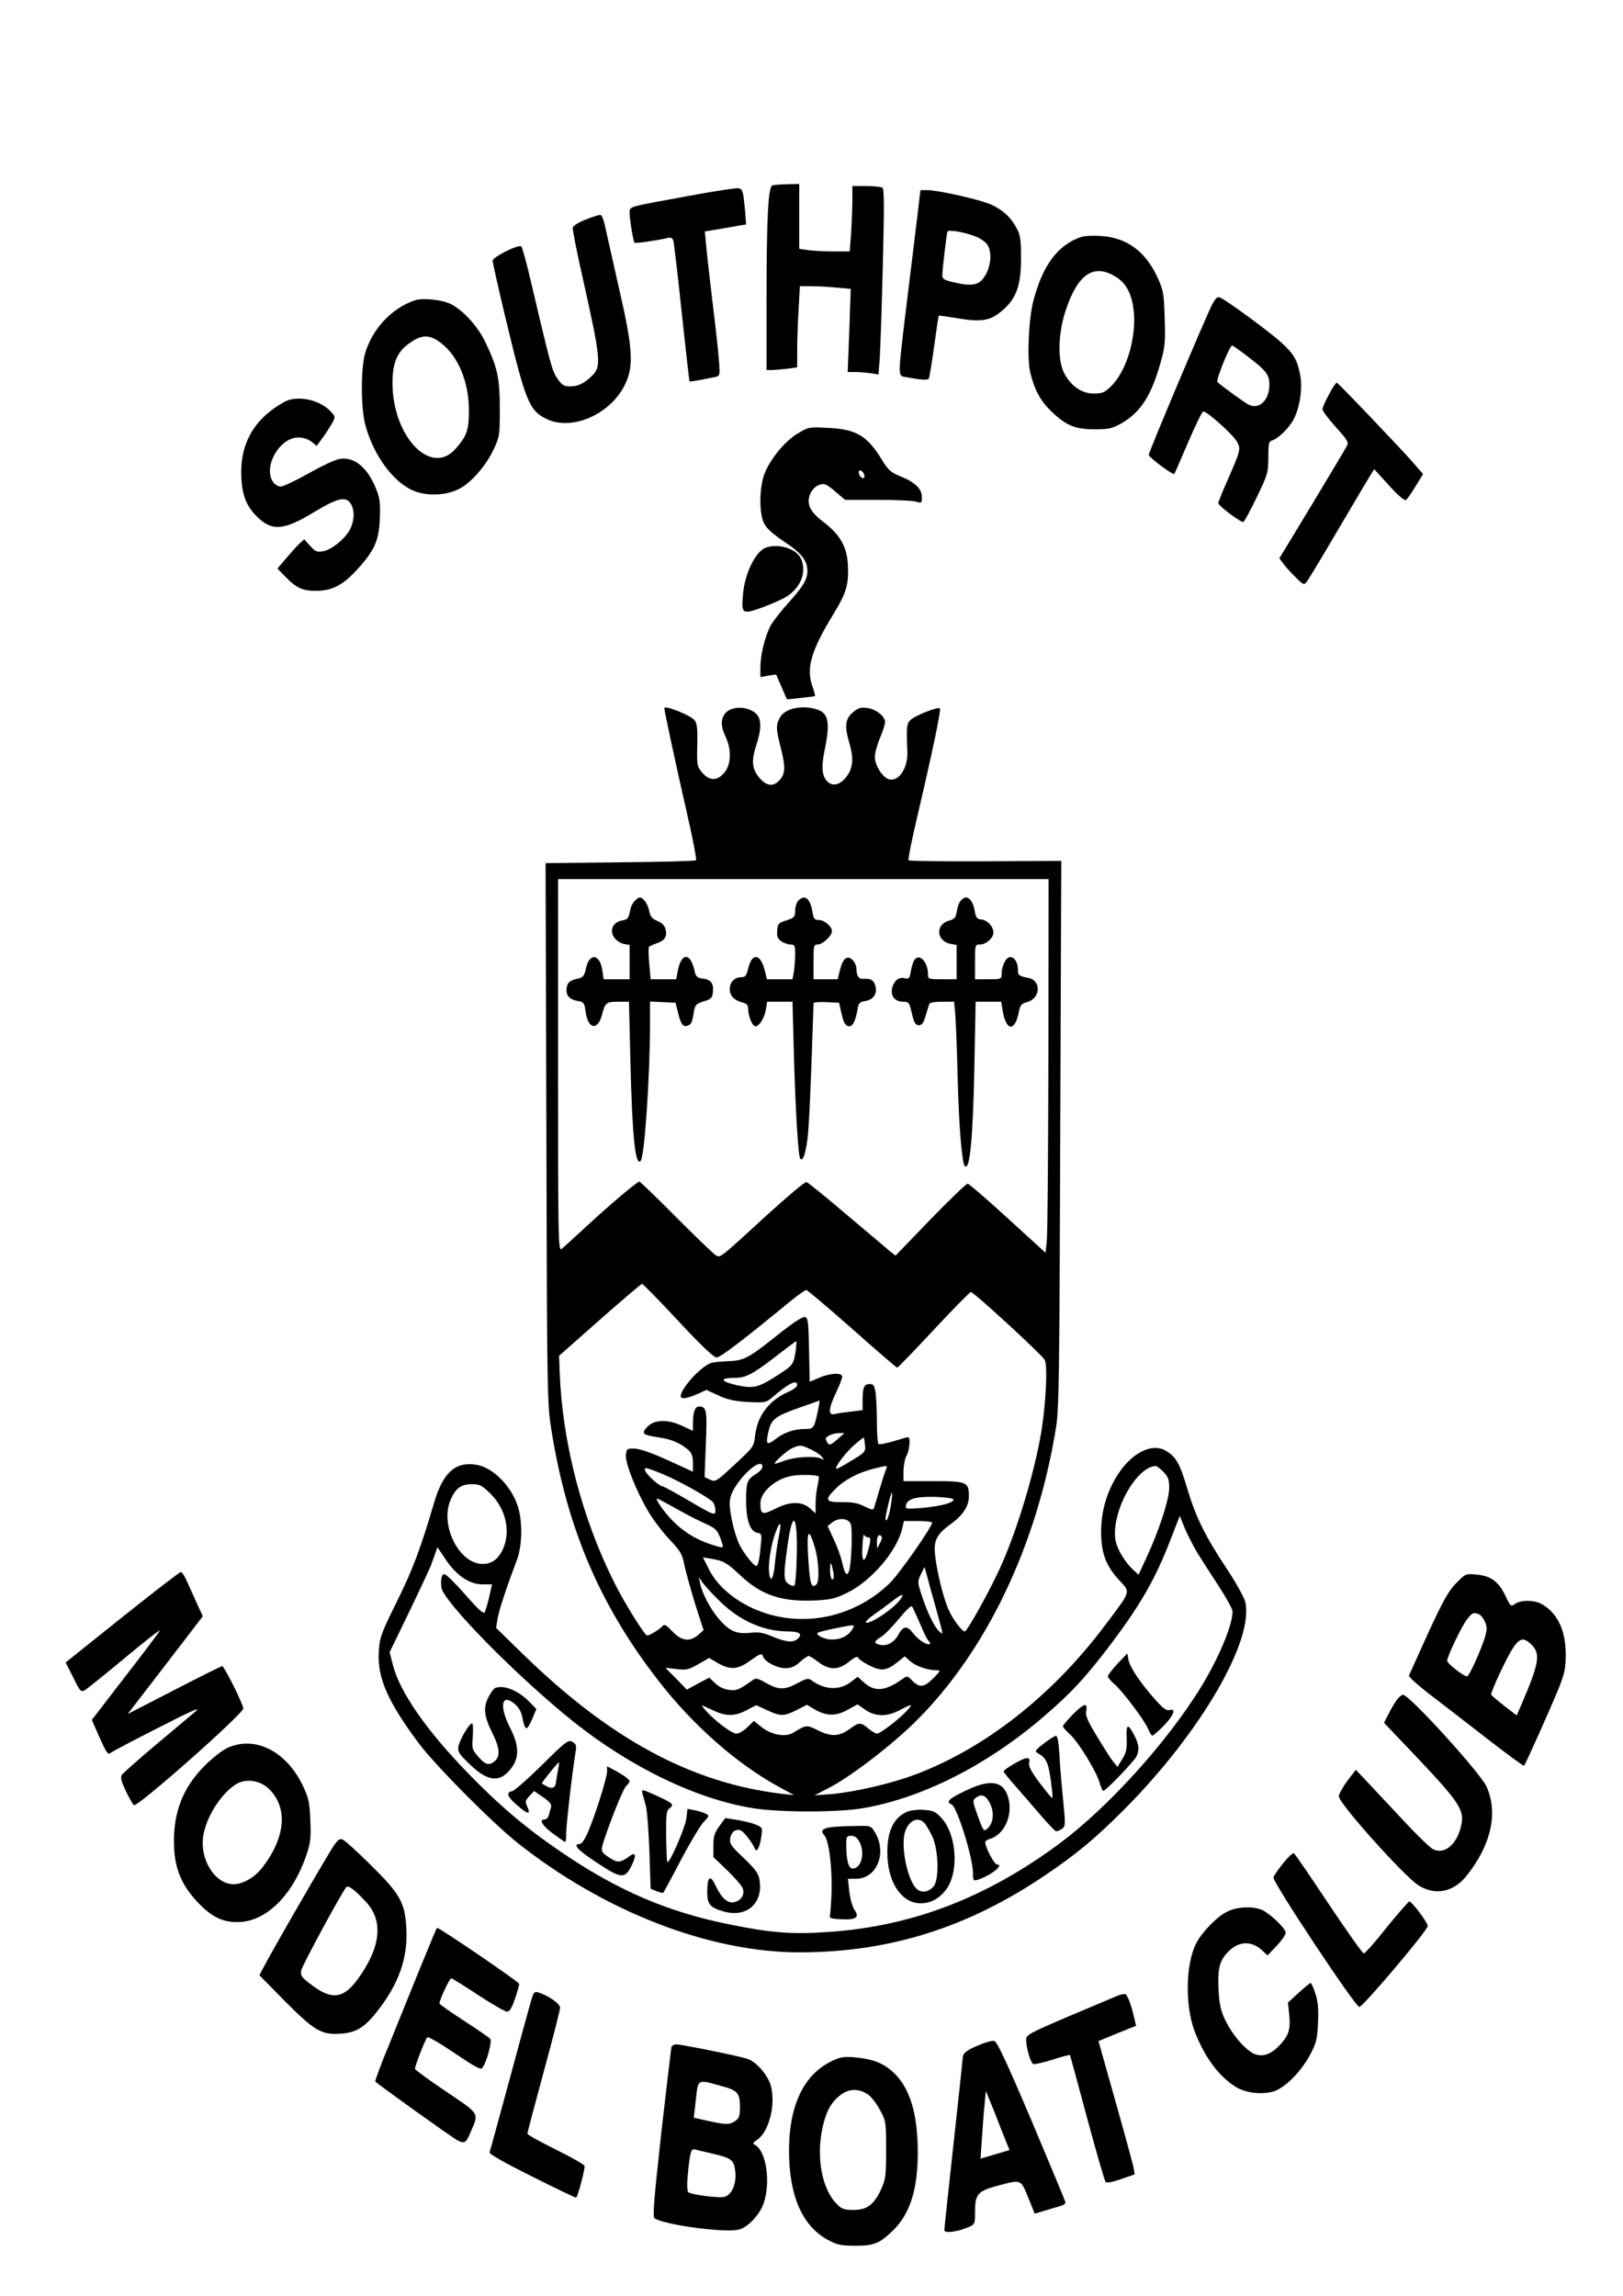 <?xml version="1.0" encoding="UTF-8" standalone="yes"?>
<svg version="1.0" xmlns="http://www.w3.org/2000/svg" width="210mm" height="297mm" viewBox="0 0 794 1123" preserveAspectRatio="xMidYMid meet">
  <g transform="translate(0,1123) scale(0.1,-0.1)" fill="#000000" stroke="none">
    <path d="M3779 10323 c-21 -5 -29 -156 -29 -580 l0 -323 23 0 c12 0 46 3 75 6
l52 7 0 86 c0 47 3 137 7 199 l6 112 56 0 c31 0 87 -3 124 -7 l69 -6 -7 -204
-8 -203 39 0 c22 0 55 -3 76 -6 l36 -6 6 83 c3 46 10 250 15 454 7 280 7 372
-2 377 -7 4 -42 8 -79 8 l-68 0 0 -68 c0 -38 -3 -110 -6 -160 l-7 -92 -77 0
c-43 0 -98 3 -124 6 l-46 7 0 158 0 159 -57 -1 c-32 -1 -65 -3 -74 -6z"/>
    <path d="M3465 10289 c-60 -11 -172 -31 -247 -45 -136 -26 -138 -27 -138 -53
0 -33 18 -142 24 -148 5 -5 111 11 163 23 15 4 23 0 27 -13 3 -10 22 -168 41
-352 20 -184 37 -336 38 -337 2 -2 58 8 126 22 23 5 24 7 18 82 -3 42 -17 169
-31 282 -13 113 -28 237 -31 276 l-7 72 68 11 c38 7 84 14 102 18 l32 5 -5 67
c-10 106 -12 111 -43 110 -15 -1 -76 -10 -137 -20z"/>
    <path d="M4486 10158 c-9 -79 -33 -270 -52 -426 -42 -349 -42 -339 -6 -346 76
-14 110 -17 116 -8 3 6 15 77 26 158 11 81 21 149 23 150 1 1 45 -5 98 -14
115 -19 158 -10 218 44 64 57 86 120 86 249 0 93 -3 116 -22 150 -28 53 -68
89 -126 115 -54 24 -259 70 -310 70 l-34 0 -17 -142z m303 -92 c15 -8 32 -21
38 -28 31 -40 21 -126 -21 -175 -26 -30 -63 -33 -148 -12 -38 9 -48 15 -48 32
0 26 20 198 25 214 4 13 107 -7 154 -31z"/>
    <path d="M2865 10156 c-33 -13 -61 -30 -63 -39 -2 -8 19 -116 47 -239 92 -412
95 -442 43 -490 -38 -36 -65 -48 -105 -48 -28 0 -39 7 -60 38 -26 37 -34 67
-132 484 -20 87 -41 160 -45 163 -16 10 -140 -53 -140 -70 0 -9 27 -130 60
-268 102 -425 118 -465 205 -507 123 -59 311 23 382 168 45 91 39 179 -30 477
-30 132 -60 266 -67 298 -6 31 -17 57 -23 56 -7 0 -39 -10 -72 -23z"/>
    <path d="M5290 10071 c-113 -37 -189 -138 -234 -311 -24 -89 -32 -282 -16
-351 20 -84 50 -140 103 -191 73 -70 117 -88 213 -88 69 0 85 4 130 29 93 54
145 133 190 291 23 81 26 103 22 223 -4 124 -6 136 -36 202 -60 128 -153 195
-282 201 -36 2 -76 0 -90 -5z m172 -197 c53 -34 80 -93 86 -184 7 -130 -41
-280 -113 -350 -31 -30 -43 -35 -84 -35 -58 0 -110 35 -144 98 -34 64 -31 194
6 307 60 182 139 234 249 164z"/>
    <path d="M5929 9738 c-33 -65 -309 -719 -309 -733 0 -12 118 -100 125 -93 2 2
32 71 67 153 35 81 68 150 74 152 15 5 146 -112 166 -148 19 -36 18 -41 -51
-198 -23 -52 -41 -98 -41 -102 0 -13 114 -98 123 -92 6 3 35 58 66 122 53 110
56 120 56 194 0 69 2 78 20 83 29 9 84 63 105 105 29 56 43 150 31 214 -14 74
-31 104 -94 161 -56 51 -270 208 -299 219 -13 5 -22 -4 -39 -37z m178 -254
c89 -68 103 -87 103 -137 0 -75 -51 -123 -102 -96 -20 10 -126 87 -152 110 -9
8 60 179 72 179 3 0 39 -25 79 -56z"/>
    <path d="M2030 9761 c-112 -37 -209 -139 -244 -260 -21 -73 -21 -262 0 -345
38 -148 135 -283 236 -326 64 -28 161 -24 223 8 58 29 131 112 168 190 31 65
32 71 32 202 0 150 -11 202 -70 325 -37 78 -107 155 -168 187 -44 22 -137 32
-177 19z m130 -211 c83 -65 134 -190 134 -330 0 -93 -10 -122 -65 -185 -121
-138 -310 60 -309 325 0 90 22 145 72 183 69 53 108 54 168 7z"/>
    <path d="M6502 9301 c-18 -32 -32 -65 -32 -73 0 -8 29 -47 65 -87 58 -64 64
-74 54 -93 -6 -12 -83 -140 -170 -285 l-160 -264 20 -27 c11 -15 38 -45 60
-66 39 -39 41 -39 55 -20 8 10 76 123 150 249 75 127 145 246 157 265 l22 35
72 -79 c41 -46 76 -76 83 -72 6 3 27 34 47 67 l37 60 -45 52 c-59 68 -367 391
-377 395 -4 1 -21 -24 -38 -57z"/>
    <path d="M1350 9239 c-113 -76 -170 -182 -170 -318 0 -101 21 -163 76 -217 74
-74 131 -70 282 22 111 67 152 77 176 43 21 -30 21 -81 0 -125 -22 -46 -89
-102 -132 -110 -31 -6 -39 -3 -65 26 l-29 32 -25 -23 c-14 -13 -43 -46 -65
-72 l-41 -48 39 -40 c53 -55 83 -69 150 -69 78 0 131 27 202 105 84 92 106
141 110 248 3 67 0 100 -14 135 -42 112 -109 170 -183 157 -21 -3 -89 -35
-152 -71 -63 -35 -124 -64 -136 -64 -12 0 -29 10 -37 22 -51 73 31 218 123
218 23 0 48 -8 64 -20 l26 -21 32 43 c17 24 37 56 46 72 14 26 13 30 -9 53
-34 37 -96 63 -154 63 -44 0 -61 -6 -114 -41z"/>
    <path d="M3900 9108 c-67 -41 -143 -138 -165 -210 -21 -71 -20 -184 3 -228 11
-24 44 -53 99 -90 85 -56 113 -92 113 -145 0 -39 -23 -77 -96 -157 -36 -40
-74 -90 -85 -110 -27 -52 -49 -143 -49 -201 l0 -49 38 7 39 6 26 -61 27 -61
67 7 c38 4 69 8 70 9 2 1 -4 23 -13 49 -31 90 -5 175 105 355 62 102 74 143
69 237 -4 89 -38 149 -120 211 -67 51 -84 89 -64 138 9 20 25 36 43 43 27 9
34 6 79 -32 l48 -41 161 0 c88 0 172 -4 188 -9 26 -8 27 -6 27 23 0 40 -33 72
-105 101 -47 19 -60 31 -90 80 -72 119 -127 151 -265 157 -93 5 -96 4 -150
-29z m328 -202 c3 -12 -1 -17 -10 -14 -7 3 -15 13 -16 22 -3 12 1 17 10 14 7
-3 15 -13 16 -22z"/>
    <path d="M3744 8550 c-49 -20 -101 -127 -109 -226 -9 -99 -5 -101 98 -64 48
18 101 42 119 54 69 46 96 124 65 186 -24 48 -114 74 -173 50z"/>
    <path d="M3250 7766 c0 -13 59 -288 106 -493 31 -134 53 -247 49 -251 -3 -4
-170 -8 -371 -10 l-365 -4 4 -1322 c3 -1292 4 -1324 25 -1454 77 -481 238
-857 526 -1227 169 -217 383 -405 591 -518 l70 -38 -55 6 c-447 52 -847 268
-1279 691 l-124 121 7 44 c6 40 43 152 95 289 25 67 28 183 6 256 -30 101
-121 195 -204 209 -103 17 -163 -37 -207 -184 -66 -225 -105 -329 -183 -486
-78 -158 -84 -175 -88 -245 -8 -126 44 -244 196 -448 82 -109 355 -384 481
-485 424 -337 941 -538 1385 -537 438 1 819 121 1198 377 154 104 244 179 387
322 376 378 640 834 591 1019 -7 23 -47 95 -91 161 -106 160 -151 252 -193
394 -36 122 -56 155 -110 184 -66 34 -161 -16 -228 -119 -53 -83 -80 -173 -82
-273 -1 -108 21 -170 85 -241 61 -66 65 -50 -68 -227 -257 -342 -590 -603
-934 -730 -116 -43 -300 -85 -406 -93 l-79 -6 71 37 c104 53 314 214 429 330
344 343 591 865 682 1437 14 90 16 266 20 1435 l5 1332 -370 -2 c-204 -1 -373
1 -377 5 -4 3 16 102 44 220 72 307 116 517 109 523 -9 9 -121 -35 -143 -56
-20 -19 -21 -34 -16 -155 4 -82 -44 -152 -93 -135 -31 12 -66 69 -66 108 0 18
11 60 25 93 14 33 25 68 25 78 0 28 -44 63 -87 69 -32 4 -45 0 -71 -22 -37
-31 -41 -68 -17 -149 21 -70 19 -117 -8 -157 -30 -45 -69 -59 -97 -34 -29 26
-33 70 -16 155 28 134 20 180 -35 199 -73 25 -161 6 -184 -40 -20 -37 -19 -53
6 -153 23 -90 21 -124 -11 -156 -28 -28 -58 -25 -91 11 -40 43 -45 85 -20 161
27 81 27 131 0 157 -43 40 -126 38 -154 -2 -20 -29 -18 -63 5 -112 29 -60 27
-136 -6 -174 -35 -42 -73 -42 -109 0 -25 30 -26 36 -24 135 2 86 -1 107 -15
123 -22 24 -146 73 -146 57z m1879 -1693 c-1 -472 -4 -883 -8 -915 l-6 -56
-185 169 c-102 93 -190 169 -196 169 -7 0 -89 -79 -183 -176 l-170 -176 -24
19 c-12 10 -107 90 -211 178 -103 88 -193 161 -201 163 -7 2 -91 -69 -187
-156 -236 -217 -234 -215 -255 -203 -10 5 -97 89 -193 185 -96 97 -178 176
-182 176 -11 0 -137 -106 -253 -213 -60 -56 -118 -108 -127 -116 -17 -13 -18
31 -18 898 l0 911 1200 0 1200 0 -1 -857z m-1812 -1303 c114 -123 175 -180
189 -180 18 0 130 85 363 277 36 29 70 53 75 53 6 0 107 -86 225 -190 118
-105 217 -190 220 -190 4 0 84 83 179 185 95 102 177 185 182 185 14 0 348
-307 361 -332 15 -27 6 -210 -16 -348 -34 -206 -124 -503 -209 -684 -56 -119
-155 -296 -166 -296 -14 0 -59 59 -80 108 -24 54 -56 180 -65 263 -9 72 7 104
75 153 60 43 90 88 90 137 0 70 -10 74 -174 74 l-146 0 0 50 c1 28 7 61 15 75
15 26 20 90 8 90 -5 0 -37 -9 -72 -20 -35 -10 -68 -17 -73 -14 -4 3 -8 49 -8
103 0 54 -3 119 -6 145 -6 39 -10 46 -29 46 -28 0 -35 -17 -35 -80 l0 -48 -57
-7 c-32 -3 -68 -9 -80 -12 -33 -7 -30 27 7 105 17 35 30 70 30 78 0 21 -60 18
-114 -6 l-45 -19 -3 157 c-3 140 -5 157 -21 160 -10 2 -55 -27 -110 -70 -161
-129 -183 -142 -257 -146 -36 -1 -75 -5 -87 -8 -29 -6 -88 -57 -125 -108 -49
-68 -34 -82 51 -46 l47 21 59 -27 c45 -21 81 -28 146 -32 83 -4 87 -3 120 25
78 67 119 87 119 58 0 -8 -19 -23 -43 -33 -95 -42 -152 -117 -163 -215 -6 -53
-8 -56 -100 -141 -89 -83 -94 -86 -120 -74 l-27 13 6 160 c7 167 4 185 -34
185 -19 0 -29 -28 -29 -82 l0 -37 -52 24 c-66 31 -126 32 -162 4 -14 -11 -26
-27 -26 -34 0 -13 10 -16 95 -30 46 -8 91 -29 123 -58 16 -15 22 -32 22 -63
l0 -43 -122 56 c-79 36 -137 56 -163 57 -38 1 -40 -1 -43 -31 -4 -40 51 -178
110 -277 23 -39 69 -100 103 -136 55 -58 63 -72 74 -130 8 -36 32 -121 53
-190 l40 -124 -26 -23 c-42 -36 -82 -30 -127 17 -32 34 -39 37 -50 24 -12 -14
-61 -44 -73 -44 -12 0 -110 157 -160 257 -159 317 -255 687 -268 1030 l-3 81
199 176 c110 97 203 176 207 176 4 0 84 -81 176 -180z m577 -137 c-10 -75 -14
-80 -76 -121 -109 -71 -128 -76 -216 -57 -79 18 -83 35 -9 35 55 0 90 18 201
104 54 42 100 76 102 76 1 0 0 -17 -2 -37z m111 -285 c-22 -108 -22 -108 -71
-108 -49 0 -101 -18 -141 -50 -37 -29 -46 -25 -38 16 15 82 28 93 160 140 50
17 91 32 93 33 2 0 1 -14 -3 -31z m90 -160 c-30 -26 -38 -29 -46 -17 -5 8 -9
17 -9 21 0 12 34 27 63 28 l28 0 -36 -32z m137 -27 c3 -32 0 -36 -67 -76 -38
-24 -72 -42 -74 -40 -8 9 44 77 86 115 25 22 47 39 49 38 1 -2 4 -18 6 -37z
m-267 -20 c22 -10 47 -26 55 -36 14 -17 13 -18 -5 -9 -29 13 -123 8 -174 -10
-24 -9 -46 -16 -49 -16 -14 0 56 64 83 76 39 17 43 17 90 -5z m-235 -86 c0 -8
-12 -22 -27 -32 -48 -29 -53 -42 -53 -132 0 -97 20 -154 56 -159 19 -3 21 -8
17 -50 -7 -79 -14 -112 -23 -112 -12 0 -58 57 -81 101 -24 48 -49 151 -49 205
0 29 9 54 31 87 52 79 129 134 129 92z m605 -12 c-5 -10 -19 -54 -32 -98 -13
-44 -25 -86 -28 -93 -3 -9 -15 -6 -45 9 -31 16 -59 22 -111 21 -82 0 -87 10
-31 66 44 44 113 80 187 98 67 17 68 17 60 -3z m1356 -12 c24 -25 29 -38 29
-79 0 -57 -50 -210 -111 -341 l-39 -84 -25 23 c-40 37 -76 96 -86 138 -29 130
93 364 194 371 5 1 22 -12 38 -28z m-2450 -11 c84 -35 228 -116 247 -138 6 -9
12 -26 12 -39 0 -29 -5 -27 -143 54 -60 35 -112 63 -117 63 -13 0 -69 49 -81
71 -13 25 -4 24 82 -11z m764 -12 c2 -2 0 -21 -5 -43 -5 -22 -10 -62 -10 -89
l0 -49 -24 22 c-40 38 -100 38 -171 2 -65 -33 -75 -30 -75 25 0 56 74 121 155
135 39 7 122 5 130 -3z m-1605 -85 c75 -75 99 -184 61 -269 -23 -51 -55 -74
-100 -74 -115 0 -210 189 -157 313 24 57 52 77 103 77 41 0 50 -5 93 -47z
m1958 -58 c-5 -33 -14 -64 -20 -70 -11 -10 -6 21 13 99 15 55 18 40 7 -29z
m307 30 c0 -16 -64 -33 -154 -41 -78 -6 -83 -6 -79 12 6 32 46 44 143 42 52
-2 90 -7 90 -13z m-1356 -45 c49 -28 114 -61 144 -74 53 -24 59 -32 81 -98 7
-22 2 -22 -66 1 -71 25 -129 62 -181 116 -41 42 -84 105 -72 105 3 0 45 -23
94 -50z m2547 -213 c21 -34 69 -109 106 -165 37 -57 68 -113 68 -124 0 -69
-69 -232 -159 -378 -166 -267 -449 -579 -684 -755 -358 -266 -722 -407 -1131
-435 -176 -13 -283 -5 -484 36 -305 61 -550 166 -827 355 -171 116 -302 227
-457 387 -200 206 -330 392 -365 524 l-17 66 96 198 c53 110 101 213 107 229
6 17 15 43 21 58 l10 29 40 -60 c53 -79 117 -122 180 -122 l47 0 -14 -62 c-8
-34 -18 -68 -22 -75 -5 -10 -34 17 -95 87 -48 55 -94 100 -102 100 -13 0 -19
-23 -15 -64 6 -66 369 -436 648 -659 279 -222 601 -378 878 -422 130 -21 413
-21 536 0 292 50 609 211 886 449 136 117 206 193 333 361 143 191 213 314
285 500 13 33 29 74 35 90 l12 30 23 -58 c13 -31 41 -85 61 -120z m-1695 141
c11 -20 5 -201 -8 -235 -10 -25 -20 -13 -32 40 -6 29 -25 82 -42 117 l-30 65
21 17 c31 25 76 23 91 -4z m-263 -153 c-2 -91 -7 -150 -13 -152 -6 -2 -19 3
-30 11 -22 16 -22 47 -3 181 25 184 50 163 46 -40z m662 157 c0 -21 -162 -253
-208 -297 -187 -180 -462 -226 -688 -113 -89 45 -159 109 -195 180 l-30 60 43
-7 c58 -10 74 -19 139 -80 101 -96 199 -130 359 -124 84 4 104 8 165 38 119
58 247 209 270 319 l7 32 69 0 c38 0 69 -4 69 -8z m-750 -69 c-7 -32 -15 -91
-19 -131 -7 -79 -24 -101 -29 -37 -4 46 13 142 35 197 21 54 27 41 13 -29z
m173 -41 c23 -70 28 -179 10 -193 -24 -21 -31 2 -39 130 -8 133 1 152 29 63z
m264 38 c11 0 13 -7 8 -32 -22 -98 -41 -105 -36 -15 2 40 6 66 8 60 3 -7 11
-13 20 -13z m67 2 c2 -4 -2 -18 -10 -32 l-13 -25 -1 33 c0 29 12 43 24 24z
m-235 -190 c1 -13 -3 -20 -9 -17 -5 3 -10 25 -9 48 1 36 2 38 9 17 4 -14 8
-35 9 -48z m498 -152 c41 -150 39 -137 19 -121 -23 19 -58 90 -86 175 -22 67
-22 69 -5 105 l18 36 14 -50 c7 -27 25 -93 40 -145z m-1057 29 c94 -94 213
-148 330 -149 59 0 77 -11 55 -34 -23 -22 -56 -20 -124 8 -47 20 -68 24 -113
19 -66 -7 -101 9 -152 69 -40 46 -82 126 -91 173 l-6 30 17 -25 c10 -14 47
-55 84 -91z m886 9 c-28 -42 -146 -123 -169 -115 -6 2 10 19 37 38 27 19 67
48 90 66 49 38 62 41 42 11z m94 -118 c17 -41 35 -79 41 -84 19 -20 8 -26 -21
-11 -16 8 -40 29 -52 45 -29 40 -49 38 -73 -6 -21 -39 -56 -58 -92 -49 -31 7
-28 16 10 40 17 11 56 51 86 88 30 37 58 64 62 60 4 -4 21 -42 39 -83z m-332
-32 c-20 -31 -55 -48 -99 -48 -33 0 -80 22 -69 33 6 6 137 34 164 36 17 1 17
-1 4 -21z m-434 -133 c9 -25 69 -55 108 -55 27 0 47 8 71 30 19 17 39 30 43
30 5 0 27 -14 48 -30 54 -41 99 -40 150 2 26 21 41 28 44 20 2 -7 26 -24 54
-38 59 -30 85 -27 138 15 l36 29 27 -24 c28 -24 85 -44 127 -44 24 0 23 -2
-16 -41 -45 -45 -67 -46 -105 -6 -16 18 -23 19 -37 9 -88 -64 -141 -70 -194
-23 l-32 29 -33 -25 c-56 -43 -128 -40 -195 9 -14 10 -25 7 -66 -15 -63 -34
-92 -34 -153 0 -41 24 -52 26 -66 15 -68 -48 -79 -53 -117 -48 -24 3 -49 15
-67 32 l-29 28 -55 -29 -55 -30 -52 54 -53 53 53 -6 c48 -6 60 -4 107 23 l54
31 43 -25 c60 -34 96 -32 154 9 57 40 60 41 68 21z m-242 -263 c62 -28 104
-28 161 3 l47 24 52 -24 c66 -31 82 -31 145 0 l51 26 33 -20 c62 -36 105 -37
163 -6 l51 28 39 -27 c51 -34 105 -34 168 -1 62 33 68 32 32 -6 -40 -42 -128
-109 -143 -109 -7 0 -26 11 -43 25 -37 31 -46 31 -88 0 -53 -39 -91 -42 -156
-10 -59 29 -58 29 -124 -11 -38 -23 -106 -10 -153 27 l-39 31 -32 -31 c-17
-17 -41 -31 -53 -31 -23 0 -99 57 -148 110 -16 18 -25 31 -20 28 6 -2 31 -14
57 -26z"/>
    <path d="M3106 6824 c-9 -8 -19 -27 -22 -42 -10 -47 -12 -49 -43 -55 -43 -9
-60 -47 -37 -82 9 -14 30 -28 46 -32 l30 -5 0 -84 0 -84 -64 0 -63 0 -6 41
c-11 84 -64 91 -81 10 -7 -33 -14 -42 -35 -47 -42 -9 -56 -19 -59 -48 -4 -35
12 -54 53 -62 31 -5 34 -9 40 -54 12 -85 59 -93 80 -14 15 59 21 64 79 64 l53
0 7 -292 c9 -369 24 -514 50 -487 19 18 45 406 46 662 l0 118 63 -3 62 -3 12
-49 c14 -57 25 -71 48 -63 17 7 21 15 30 69 5 32 10 38 48 50 38 12 42 16 45
49 3 41 -12 59 -55 63 -21 3 -29 10 -34 32 -20 97 -66 98 -84 1 l-7 -37 -63 0
-62 0 -7 76 c-4 42 -4 79 -1 83 4 3 20 11 38 17 39 13 52 34 43 68 -4 18 -18
32 -40 41 -26 11 -35 22 -40 49 -7 34 -29 66 -46 66 -5 0 -16 -7 -24 -16z"/>
    <path d="M3906 6825 c-9 -9 -16 -31 -16 -50 0 -30 -4 -34 -42 -47 -39 -12 -43
-16 -46 -50 -2 -28 2 -40 20 -52 12 -9 33 -16 45 -16 21 0 23 -5 23 -47 0 -27
-3 -65 -6 -85 l-7 -38 -62 0 -63 0 -11 44 c-20 81 -61 87 -80 12 -9 -39 -15
-46 -35 -46 -33 0 -56 -25 -56 -59 0 -32 23 -55 63 -65 20 -5 27 -13 27 -30 0
-36 21 -86 35 -86 20 0 45 40 52 83 l6 37 62 0 62 0 7 -262 c8 -275 21 -496
31 -506 13 -13 24 18 35 93 8 64 17 259 30 668 0 4 28 7 62 5 l63 -3 10 -45
c12 -54 21 -70 41 -70 16 0 30 29 39 81 5 33 10 38 41 43 41 8 59 41 44 81 -9
23 -22 29 -60 27 -19 -1 -30 16 -30 49 0 14 -9 34 -20 44 -26 24 -47 7 -61
-51 l-11 -44 -59 0 -59 0 0 85 c0 79 1 85 20 85 24 0 70 42 70 65 0 23 -37 55
-65 55 -20 0 -25 6 -30 38 -11 67 -37 89 -69 57z"/>
    <path d="M4700 6824 c-8 -8 -16 -32 -19 -52 -5 -31 -11 -38 -40 -46 -66 -19
-60 -99 9 -113 l30 -5 0 -84 0 -84 -70 0 c-68 0 -70 1 -70 24 0 60 -42 105
-66 71 -6 -8 -14 -33 -18 -55 -6 -36 -9 -40 -29 -35 -30 8 -55 -13 -63 -51 -7
-38 15 -64 56 -64 26 0 29 -4 41 -57 11 -47 18 -58 34 -58 15 0 23 11 33 45 8
25 15 51 18 58 2 8 24 12 63 12 l59 0 6 -72 c3 -40 8 -174 11 -297 6 -241 21
-420 35 -435 25 -25 40 136 47 492 l6 312 62 0 63 0 7 -42 c17 -104 61 -107
80 -5 6 31 13 38 39 45 66 17 72 104 9 118 -50 10 -53 13 -53 42 0 37 -22 67
-44 59 -19 -7 -36 -47 -36 -83 0 -23 -3 -24 -65 -24 l-65 0 0 85 c0 84 0 85
25 85 29 0 65 32 65 58 0 29 -28 60 -57 64 -23 2 -29 9 -34 40 -6 40 -24 68
-44 68 -7 0 -18 -7 -25 -16z"/>
    <path d="M5467 3092 c-26 -28 -47 -56 -47 -62 0 -6 14 -23 32 -38 39 -33 146
-175 165 -219 7 -18 17 -33 21 -33 4 0 29 22 55 48 49 50 63 88 28 77 -14 -4
-32 9 -70 52 -71 80 -122 155 -130 193 l-6 32 -48 -50z"/>
    <path d="M2422 2973 c-7 -3 -22 -23 -33 -46 -26 -50 -21 -94 21 -177 34 -68
38 -110 12 -133 -28 -25 -47 -21 -82 20 -31 35 -32 39 -27 100 2 35 1 63 -4
63 -13 0 -59 -77 -66 -111 -5 -27 0 -36 55 -89 91 -89 154 -92 209 -11 34 51
31 107 -13 192 -53 106 -40 168 24 114 21 -18 32 -38 39 -72 4 -27 13 -48 18
-47 6 0 19 22 29 47 l20 47 -25 26 c-56 62 -133 95 -177 77z"/>
    <path d="M5247 2842 c-26 -26 -47 -52 -47 -56 0 -5 16 -23 35 -40 41 -37 131
-184 145 -238 6 -21 14 -38 18 -38 11 0 148 142 161 167 16 31 14 59 -9 103
-32 62 -41 59 -38 -12 2 -53 -2 -71 -22 -103 l-23 -38 -21 26 c-12 14 -47 70
-79 123 -47 77 -58 103 -53 126 8 42 -12 36 -67 -20z"/>
    <path d="M5107 2702 c-42 -32 -46 -38 -31 -47 42 -24 52 -44 64 -129 7 -48 11
-89 8 -91 -2 -2 -29 31 -61 73 -43 57 -56 83 -52 100 4 17 1 22 -13 22 -18 0
-112 -55 -112 -65 0 -4 26 -36 59 -73 32 -37 87 -100 122 -141 35 -41 69 -76
74 -78 6 -2 19 3 30 11 18 13 18 19 6 142 -7 71 -16 171 -18 222 -4 59 -9 92
-17 91 -6 0 -33 -17 -59 -37z"/>
    <path d="M2652 2597 c-70 -69 -136 -127 -147 -129 -32 -5 -23 -28 28 -71 51
-44 65 -45 46 -3 -11 23 -9 29 11 51 l23 24 44 -30 c35 -25 43 -35 38 -52 -4
-12 -9 -30 -11 -39 -3 -10 -12 -18 -20 -18 -29 0 -12 -29 41 -69 30 -22 57
-41 60 -41 3 0 5 20 5 45 0 39 29 294 46 397 5 31 2 38 -16 48 -20 11 -33 1
-148 -113z m77 -29 c-4 -24 -8 -47 -9 -53 -1 -28 -17 -37 -41 -25 -13 7 -26
14 -28 16 -3 3 78 104 84 104 1 0 -1 -19 -6 -42z"/>
    <path d="M2970 2565 c0 -30 -62 -227 -96 -302 -13 -31 -29 -53 -38 -53 -37 0
-10 -30 82 -90 120 -80 139 -82 171 -17 25 50 22 70 -7 49 -49 -35 -60 -36
-102 -8 -35 23 -39 30 -34 54 17 67 99 277 116 294 10 10 18 21 18 24 0 10
-29 31 -72 54 l-38 20 0 -25z"/>
    <path d="M4722 2470 c-80 -38 -97 -55 -67 -66 27 -11 105 -261 105 -337 0 -35
2 -38 23 -32 63 20 133 75 94 75 -13 0 -57 84 -57 109 0 5 10 13 23 16 75 23
117 126 86 213 -25 72 -90 79 -207 22z m122 -63 c21 -44 16 -95 -13 -121 -18
-16 -20 -14 -47 60 -27 75 -27 77 -9 91 29 20 48 12 69 -30z"/>
    <path d="M3143 2457 c3 -12 11 -40 17 -62 6 -22 13 -122 17 -222 l6 -182 29
-12 c16 -6 31 -10 33 -7 2 2 41 73 85 158 45 85 95 169 112 187 28 29 29 32
11 41 -10 6 -35 13 -54 17 l-36 7 -5 -46 c-5 -44 -83 -224 -93 -214 -3 2 -5
60 -6 127 -1 108 1 124 17 136 24 18 16 25 -70 64 -67 30 -68 30 -63 8z"/>
    <path d="M4434 2366 c-68 -31 -99 -106 -92 -226 8 -129 74 -220 162 -220 46 0
86 20 119 60 70 82 60 273 -17 357 -28 31 -40 37 -87 40 -32 2 -66 -2 -85 -11z
m89 -54 c9 -10 26 -40 39 -67 30 -67 33 -212 5 -243 -27 -30 -63 -33 -86 -8
-40 44 -71 185 -57 261 13 65 65 95 99 57z"/>
    <path d="M3519 2297 c-24 -33 -29 -50 -29 -95 l0 -56 69 -66 c38 -37 72 -76
75 -88 10 -29 -8 -58 -40 -66 -33 -9 -64 18 -94 82 -26 55 -40 43 -40 -35 0
-59 15 -75 84 -94 112 -30 192 44 171 159 -5 29 -22 51 -76 103 -60 56 -70 70
-67 94 4 35 31 54 56 39 17 -11 56 -63 65 -87 8 -22 24 7 31 56 7 47 7 48 -27
62 -19 8 -61 18 -92 23 l-57 9 -29 -40z"/>
    <path d="M4070 2293 c-47 -6 -58 -18 -37 -41 23 -25 39 -163 35 -284 -2 -51
-6 -100 -8 -108 -4 -12 7 -16 53 -18 75 -4 94 9 67 46 -10 16 -21 54 -25 90
l-7 62 40 0 c102 0 153 127 92 228 -20 32 -20 32 -97 30 -43 0 -94 -3 -113 -5z
m135 -73 c28 -55 9 -130 -34 -130 -20 0 -31 41 -31 118 0 38 2 42 25 42 17 0
29 -9 40 -30z"/>
    <path d="M597 3319 l-276 -221 37 -73 c32 -67 38 -73 56 -63 11 6 100 78 199
160 98 82 174 141 168 131 -5 -10 -82 -112 -171 -227 l-161 -209 37 -84 c38
-84 42 -90 60 -74 5 4 108 59 229 120 164 84 210 104 181 79 -21 -18 -108 -91
-194 -163 -85 -71 -160 -138 -166 -147 -8 -13 -3 -31 19 -78 16 -34 34 -65 40
-70 15 -13 535 447 535 473 0 20 -93 207 -103 207 -5 0 -111 -53 -235 -117
l-227 -117 35 46 c19 25 102 133 184 239 l148 193 -32 70 c-18 39 -40 88 -49
108 -9 21 -21 38 -27 38 -6 0 -135 -100 -287 -221z"/>
    <path d="M7122 3484 c-38 -40 -64 -88 -136 -244 -48 -107 -90 -199 -93 -206
-2 -6 42 -46 99 -90 57 -43 183 -141 281 -217 98 -76 181 -137 183 -134 8 8
132 286 169 377 30 76 35 98 35 171 -1 119 -43 203 -122 245 -36 18 -98 18
-125 -1 -21 -15 -23 -14 -48 39 -33 70 -72 98 -142 104 -54 5 -54 4 -101 -44z
m113 -150 c10 -4 23 -21 30 -37 11 -25 10 -39 0 -75 -21 -67 -77 -192 -88
-192 -16 0 -97 63 -97 76 0 21 69 166 96 201 26 35 32 37 59 27z m259 -150
c44 -45 35 -93 -53 -297 l-21 -48 -61 47 c-33 26 -62 51 -64 54 -2 4 18 54 45
111 80 167 101 185 154 133z"/>
    <path d="M6832 2913 c-11 -16 -29 -46 -40 -69 l-21 -41 156 -164 c221 -234
241 -265 219 -349 -22 -86 -82 -133 -136 -105 -15 8 -81 72 -146 142 -66 70
-144 154 -175 187 l-56 59 -42 -55 c-22 -30 -41 -64 -41 -75 0 -34 318 -389
389 -435 81 -51 170 -34 233 43 122 151 159 309 101 439 -29 66 -378 450 -409
450 -7 0 -21 -12 -32 -27z"/>
    <path d="M1112 2680 c-24 -11 -74 -50 -111 -87 -112 -113 -158 -240 -149 -407
5 -103 41 -184 117 -263 66 -69 118 -95 192 -95 137 0 267 125 336 323 22 64
25 86 21 174 -3 87 -8 109 -35 167 -81 172 -235 250 -371 188z m203 -200 c94
-91 83 -235 -30 -383 -44 -57 -111 -92 -161 -82 -81 15 -143 122 -131 226 11
94 85 213 161 261 48 30 118 20 161 -22z"/>
    <path d="M1637 2208 c-22 -29 -311 -528 -352 -609 l-16 -31 122 -124 c146
-147 181 -168 273 -162 77 5 118 29 180 108 106 134 151 260 144 403 -6 130
-30 172 -175 315 -63 62 -123 117 -134 122 -14 8 -23 4 -42 -22z m155 -283
c75 -82 73 -193 -8 -325 -93 -152 -153 -166 -277 -66 -33 26 -38 35 -33 59 5
24 192 370 219 405 10 13 42 -11 99 -73z"/>
    <path d="M6276 2114 c-25 -31 -46 -62 -46 -68 0 -29 399 -630 420 -633 16 -2
335 375 335 396 0 17 -78 120 -90 120 -5 -1 -55 -58 -111 -127 -55 -70 -105
-127 -112 -127 -6 0 -83 109 -172 242 -88 133 -165 245 -170 248 -5 3 -29 -20
-54 -51z"/>
    <path d="M6003 1879 c-49 -24 -123 -100 -151 -155 -52 -102 -55 -302 -8 -429
48 -125 117 -220 200 -272 46 -30 125 -40 184 -24 55 15 136 95 182 181 30 58
35 76 38 156 3 69 0 105 -13 143 -9 28 -20 51 -23 51 -4 0 -30 -22 -59 -48
l-52 -48 6 -56 c7 -72 0 -99 -39 -144 -46 -52 -88 -68 -131 -51 -43 19 -106
90 -142 164 -22 45 -29 76 -33 140 -6 106 2 146 39 188 54 61 120 66 177 12
l23 -22 45 47 c24 26 44 54 44 64 0 18 -58 77 -105 106 -42 25 -128 24 -182
-3z"/>
    <path d="M2055 1603 c-44 -109 -112 -276 -151 -373 -40 -96 -70 -178 -68 -182
6 -9 373 -272 401 -287 35 -18 43 -14 64 37 43 99 49 88 -120 202 -83 56 -151
106 -151 110 0 15 50 144 60 154 5 5 62 -28 134 -77 91 -62 127 -82 134 -74
22 26 51 132 40 144 -6 7 -64 47 -129 89 -65 42 -119 80 -119 84 0 19 50 125
58 123 6 -1 65 -38 133 -83 67 -44 130 -80 140 -80 12 0 23 18 38 62 12 34 21
67 21 74 0 9 -389 274 -402 274 -2 0 -39 -89 -83 -197z"/>
    <path d="M2596 1436 c-9 -31 -57 -205 -106 -388 -50 -183 -92 -339 -95 -346
-3 -8 71 -50 205 -117 115 -58 214 -105 218 -105 7 0 42 129 42 155 0 6 -63
42 -140 80 -77 38 -140 73 -140 78 0 5 36 141 80 303 44 161 80 303 80 313 0
20 -59 61 -107 75 -19 6 -23 1 -37 -48z"/>
    <path d="M5470 1469 c-13 -5 -120 -51 -237 -100 -195 -83 -213 -93 -213 -115
0 -40 22 -115 35 -120 6 -3 49 7 94 21 46 15 84 25 85 23 2 -2 39 -140 84
-307 45 -167 86 -309 91 -314 6 -6 33 -1 76 14 l66 23 -6 36 c-4 19 -44 166
-89 325 l-82 291 92 38 92 37 -9 38 c-14 62 -33 114 -44 117 -5 1 -21 -2 -35
-7z"/>
    <path d="M4786 1225 c-57 -23 -75 -38 -76 -60 0 -5 -20 -194 -45 -420 -25
-225 -45 -416 -45 -424 0 -16 61 -9 116 14 33 14 34 16 34 72 0 90 12 104 105
130 123 33 118 35 155 -56 l32 -79 51 15 c29 9 63 19 77 23 14 4 24 12 22 19
-1 6 -76 185 -166 399 -126 296 -169 388 -183 389 -10 2 -45 -8 -77 -22z m136
-471 l17 -41 -71 -21 -71 -21 7 102 c4 56 9 131 13 166 l6 63 42 -103 c22 -57
48 -123 57 -145z"/>
    <path d="M3285 1218 c-2 -7 -24 -197 -50 -422 -36 -327 -43 -411 -33 -417 53
-33 345 -72 413 -55 44 11 102 73 121 129 35 103 13 254 -42 285 -13 7 -12 11
10 25 58 39 92 172 67 265 -15 52 -71 117 -114 131 -41 14 -324 71 -349 71
-10 0 -20 -6 -23 -12z m252 -194 c71 -19 83 -34 83 -99 0 -44 -4 -57 -22 -69
-28 -20 -48 -20 -135 0 l-69 15 9 77 c13 118 4 112 134 76z m-50 -329 c92 -21
104 -31 110 -86 7 -61 -17 -116 -54 -125 -26 -7 -155 10 -175 22 -6 4 -8 34
-4 78 11 117 16 137 35 132 9 -2 48 -12 88 -21z"/>
    <path d="M4063 1145 c-133 -67 -203 -217 -203 -435 0 -224 67 -374 197 -440
39 -21 62 -25 128 -25 91 0 118 11 183 74 84 81 122 202 122 382 0 195 -41
323 -125 397 -49 43 -102 62 -190 69 -51 4 -68 0 -112 -22z m187 -163 c14 -10
39 -43 55 -73 29 -53 30 -57 30 -194 0 -126 -2 -145 -24 -193 -34 -75 -69
-102 -135 -102 -45 0 -58 4 -81 28 -74 72 -103 229 -71 375 19 85 46 131 96
165 40 27 88 25 130 -6z"/>
  </g>
</svg>